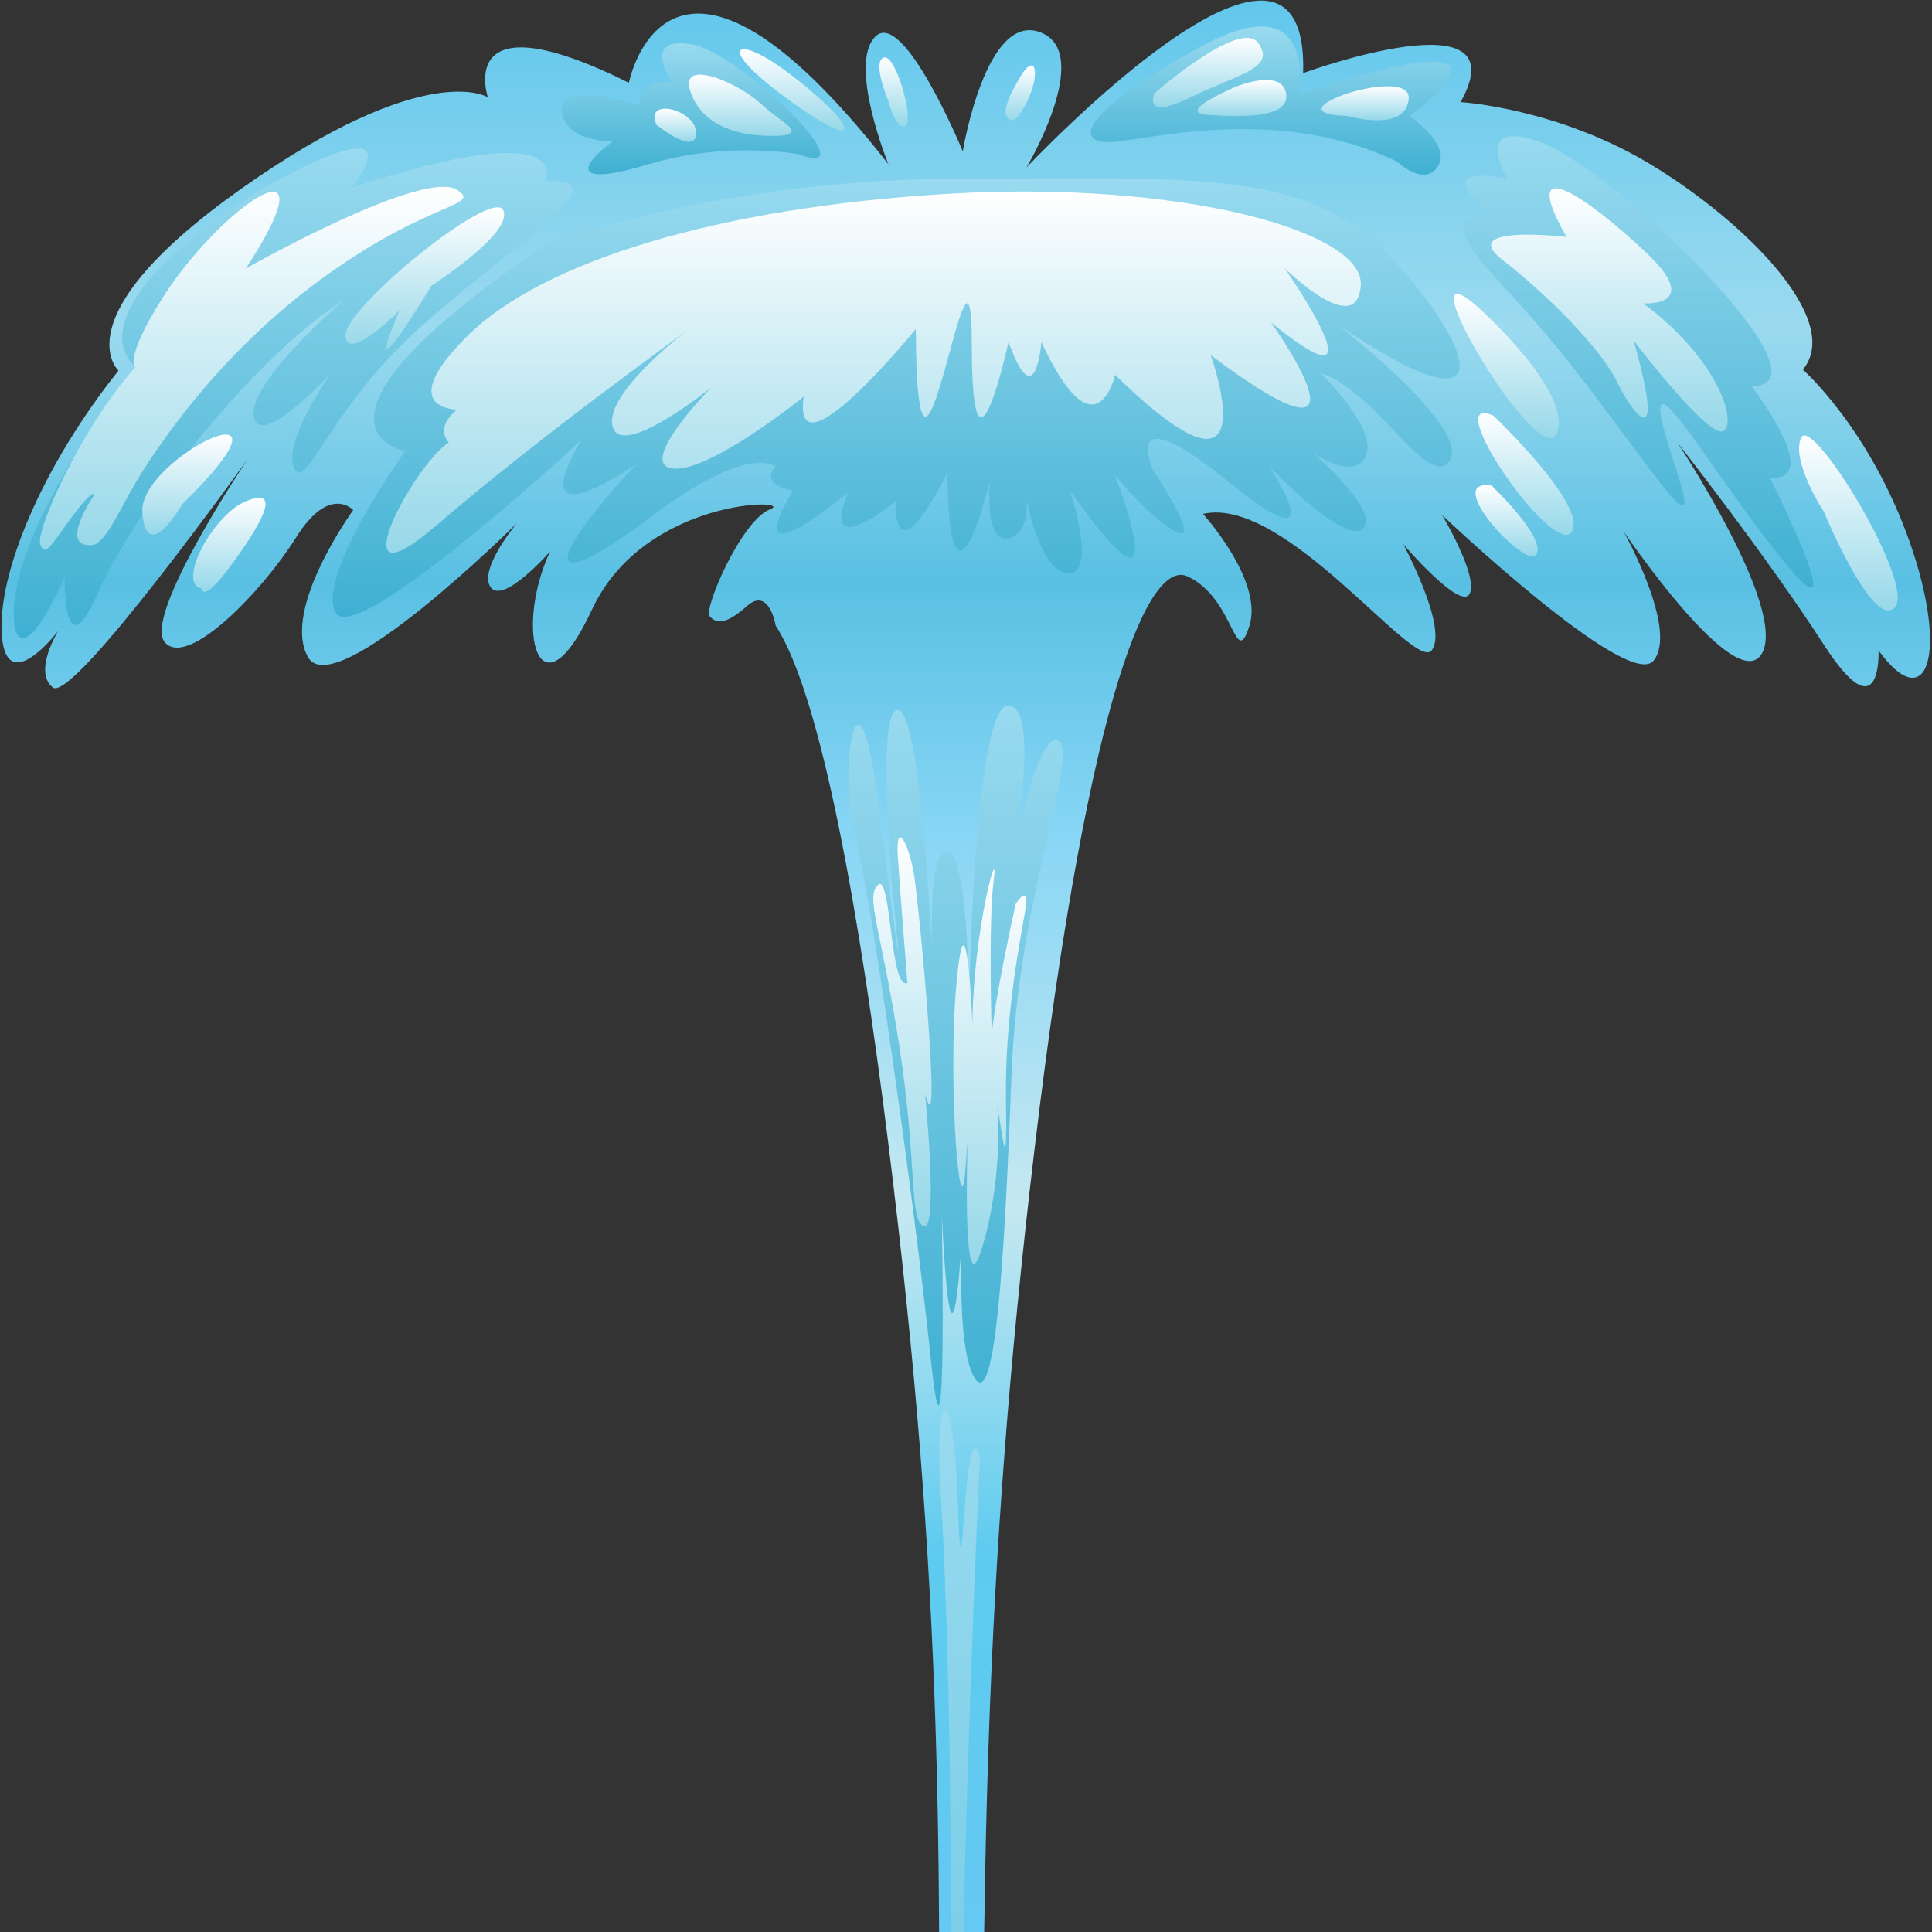 <?xml version="1.0" encoding="utf-8"?>
<!-- Generator: Adobe Illustrator 25.2.0, SVG Export Plug-In . SVG Version: 6.00 Build 0)  -->
<svg version="1.1" id="Layer_1" xmlns="http://www.w3.org/2000/svg" xmlns:xlink="http://www.w3.org/1999/xlink" x="0px" y="0px"
	 viewBox="0 0 600 600" style="enable-background:new 0 0 600 600;" xml:space="preserve">
<rect x="0" y="0" width="600" height="600" fill="#333333" stroke="none"/>
<style type="text/css">
	.st0{clip-path:url(#SVGID_2_);fill:url(#SVGID_3_);}
	.st1{clip-path:url(#SVGID_5_);fill:url(#SVGID_6_);}
	.st2{clip-path:url(#SVGID_8_);fill:url(#SVGID_9_);}
	.st3{clip-path:url(#SVGID_11_);fill:url(#SVGID_12_);}
	.st4{clip-path:url(#SVGID_14_);fill:url(#SVGID_15_);}
	.st5{clip-path:url(#SVGID_17_);fill:url(#SVGID_18_);}
	.st6{clip-path:url(#SVGID_20_);fill:url(#SVGID_21_);}
	.st7{clip-path:url(#SVGID_23_);fill:url(#SVGID_24_);}
	.st8{clip-path:url(#SVGID_26_);fill:url(#SVGID_27_);}
	.st9{clip-path:url(#SVGID_29_);fill:url(#SVGID_30_);}
	.st10{clip-path:url(#SVGID_32_);fill:url(#SVGID_33_);}
	.st11{clip-path:url(#SVGID_35_);fill:url(#SVGID_36_);}
	.st12{clip-path:url(#SVGID_38_);fill:url(#SVGID_39_);}
	.st13{clip-path:url(#SVGID_41_);fill:url(#SVGID_42_);}
	.st14{clip-path:url(#SVGID_44_);fill:url(#SVGID_45_);}
	.st15{clip-path:url(#SVGID_47_);fill:url(#SVGID_48_);}
	.st16{clip-path:url(#SVGID_50_);fill:url(#SVGID_51_);}
	.st17{clip-path:url(#SVGID_53_);fill:url(#SVGID_54_);}
	.st18{clip-path:url(#SVGID_56_);fill:url(#SVGID_57_);}
	.st19{clip-path:url(#SVGID_59_);fill:url(#SVGID_60_);}
	.st20{clip-path:url(#SVGID_62_);fill:url(#SVGID_63_);}
	.st21{clip-path:url(#SVGID_65_);fill:url(#SVGID_66_);}
	.st22{clip-path:url(#SVGID_68_);fill:url(#SVGID_69_);}
	.st23{clip-path:url(#SVGID_71_);fill:url(#SVGID_72_);}
	.st24{clip-path:url(#SVGID_74_);fill:url(#SVGID_75_);}
	.st25{clip-path:url(#SVGID_77_);fill:url(#SVGID_78_);}
	.st26{clip-path:url(#SVGID_80_);fill:url(#SVGID_81_);}
	.st27{clip-path:url(#SVGID_83_);fill:url(#SVGID_84_);}
</style>
<g>
	<g>
		<defs>
			<path id="SVGID_1_" d="M275.8,354.5c-8.6-68.8-20.5-138-34.9-160.2c0,0-2-12.2-8.9-6.1c-6.9,6.1-9.6,5.4-11.6,3.2
				c-2-2.3,9.9-29.8,18.7-33.2c8.8-3.4-38.9-4.1-55.3,31.2c-16.4,35.2-24.3,6.3-13-18.1c0,0-14.4,16.5-18.4,11.1
				c-4-5.4,8.1-19.9,8.1-19.9s-56.7,56.4-64.9,41.5c-8.2-14.9,14.1-45.6,14.1-45.6s-7.4-8.1-17.8,8.6
				c-10.5,16.7-33.6,40.6-40.7,32.5c-7.1-8.1,25.7-56.9,25.7-56.9s-54.3,75.9-60.5,70.9c-6.2-5,1.7-17.6,1.7-17.6
				s-15.8,20.8-17.5,1.8c-1.7-19,12.4-52.8,36.2-82.6c0,0-18.4-16.7,38.7-56.9c57.1-40.2,76-28,76-28s-10.7-31.6,43.8-4.5
				c0,0,12.2-62.3,80.6,25.3c0,0-12.7-31.2-4-39.7c8.8-8.6,27.1,35.7,27.1,35.7s7.1-43.3,24-37c17,6.3-4.2,42-4.2,42
				s87.9-93.5,85.9-29.3c0,0,67.8-24.8,48.9,9c0,0,30,1.8,59.1,19.4c29.1,17.6,59.9,48.3,47.2,63.7c0,0,20.6,18.1,33.1,53.3
				c12.4,35.2,5.4,54.6-9.6,33.9c0,0,1.1,26.2-17-1.8c-18.1-28-45.5-62.8-45.5-62.8s34.2,51.5,26.3,65.5c-7.9,14-43-37.9-43-37.9
				s17.2,30.7,9.3,40.2c-7.9,9.5-65.6-45.2-65.6-45.2s11.3,19,8.5,24.4c-2.8,5.4-20.6-15.4-20.6-15.4s14.1,26.2,8.8,33
				c-5.4,6.8-45.5-48.3-71-42.4c0,0,18.9,20.8,14.4,34.8c-4.5,14-4.5-8.6-19.2-15.4c-11.3-5.2-30.1,32-47.5,177.7
				c-16.2,136-16.2,226.4-16.2,365.4h-14.4C292.7,578.7,293.3,494.8,275.8,354.5"/>
		</defs>
		<clipPath id="SVGID_2_">
			<use xlink:href="#SVGID_1_"  style="overflow:visible;"/>
		</clipPath>
		<linearGradient id="SVGID_3_" gradientUnits="userSpaceOnUse" x1="302.244" y1="721.877" x2="302.244" y2="-1.190118e-02">
			<stop  offset="0" style="stop-color:#36A8CA"/>
			<stop  offset="0.17" style="stop-color:#64C9F3"/>
			<stop  offset="0.33" style="stop-color:#5DCBEF"/>
			<stop  offset="0.48" style="stop-color:#C5E8F1"/>
			<stop  offset="0.64" style="stop-color:#88D6F5"/>
			<stop  offset="0.75" style="stop-color:#59C0E3"/>
			<stop  offset="0.86" style="stop-color:#9BDAEF"/>
			<stop  offset="1" style="stop-color:#61C7EC"/>
		</linearGradient>
		<rect x="-1.1" y="-41.6" class="st0" width="606.7" height="763.5"/>
	</g>
	<g>
		<defs>
			<path id="SVGID_4_" d="M294.2,146.9c0,0-16.1,33.2-16.1,8.8c0,0-23.7,19.6-14.8-2.7c0,0-34.8,29.1-17-0.7c0,0-10.6-1.4-5.5-7.4
				c0,0-8.1-7.5-38.6,15.6c-30.5,23-36.5,18.3-4.7-16.3c0,0-36,25.1-17-7.5c0,0-70.3,65-76.3,53.5c-6.1-11.5,21.6-50.1,21.6-50.1
				s-40.7-7.4,45-65c0,0,55.6-19.6,126.8-19.6c71.2,0,107.7-3.4,133.6,23.7c25.9,27.1,38.2,58.2-15.7,21.7c0,0,41.1,31.8,34.8,42
				c-6.4,10.2-22.9-21.7-40.3-27.1c0,0,21.2,20.3,12.7,27.8c-8.5,7.5-33.1-18.3-33.1-18.3s38.2,29.1,34.3,37.9
				c-3.8,8.8-29.7-18.3-29.7-18.3s21.6,32.5-12.7,4.7c-34.4-27.8-23.3-3.4-23.3-3.4s15.3,23,7.2,19c-8.1-4.1-19.1-17.6-19.1-17.6
				s20.8,54.2-14,4.7c0,0,8.5,25.7-0.4,25.7c-8.9,0-13.1-23-13.1-23s1.3,10.8-5.9,12.2c-7.2,1.4-5.5-17.6-5.5-17.6
				S295,199.7,294.2,146.9"/>
		</defs>
		<clipPath id="SVGID_5_">
			<use xlink:href="#SVGID_4_"  style="overflow:visible;"/>
		</clipPath>
		<linearGradient id="SVGID_6_" gradientUnits="userSpaceOnUse" x1="277.221" y1="191.62" x2="277.221" y2="55.279">
			<stop  offset="0" style="stop-color:#3FB0D2"/>
			<stop  offset="1" style="stop-color:#99DAEF"/>
		</linearGradient>
		<rect x="85.1" y="52.1" class="st1" width="384.2" height="149.7"/>
	</g>
	<g>
		<defs>
			<path id="SVGID_7_" d="M171.9,67.1c5.4-4.8,11.2-11.7-2.6-10.8c0,0,10.2-21-60.2,2c0,0,17.5-21-11.9-7.8
				C67.8,63.7,24.3,96.9,42.1,114c0,0-41.8,53-37.5,80.8c0,0,1.9,14.2,15.5-15.6c0,0-0.6,29.8,10.2,5.1c10.8-24.7,47-72.3,76.1-90.8
				c0,0-29.5,25.4-27.6,35.9c1.9,10.5,23.7-13.2,23.7-13.2s-14.8,21.3-11.2,29.1c3.6,7.8,10.8-17.6,37.7-42.3
				C143.5,89.8,157.8,79.5,171.9,67.1"/>
		</defs>
		<clipPath id="SVGID_8_">
			<use xlink:href="#SVGID_7_"  style="overflow:visible;"/>
		</clipPath>
		<linearGradient id="SVGID_9_" gradientUnits="userSpaceOnUse" x1="91.71" y1="198.168" x2="91.71" y2="46.219">
			<stop  offset="0" style="stop-color:#3FB0D2"/>
			<stop  offset="1" style="stop-color:#99DAEF"/>
		</linearGradient>
		<rect x="0.3" y="35.3" class="st2" width="182.8" height="173.7"/>
	</g>
	<g>
		<defs>
			<path id="SVGID_10_" d="M248.2,47.9c0,0-22.4-4.2-46.4,3c-24.1,7.3-22.3,1-11.4-7.1c0,0-14.4,0.7-15.9-9.1c-1.5-9.8,24-2,24-2
				s0.4-8.5,10.2-7.1c0,0-9.8-14.3,5.7-11.9C229.8,16.1,270.5,56.4,248.2,47.9"/>
		</defs>
		<clipPath id="SVGID_11_">
			<use xlink:href="#SVGID_10_"  style="overflow:visible;"/>
		</clipPath>
		<linearGradient id="SVGID_12_" gradientUnits="userSpaceOnUse" x1="221.677" y1="54.113" x2="221.677" y2="13.39">
			<stop  offset="0" style="stop-color:#3FB0D2"/>
			<stop  offset="1" style="stop-color:#99DAEF"/>
		</linearGradient>
		<rect x="172.9" y="11.2" class="st3" width="97.6" height="47"/>
	</g>
	<g>
		<defs>
			<path id="SVGID_13_" d="M433.9,50.2c0,0,8.5,8.1,12.7,1.4c4.2-6.8-8.9-15.6-8.9-15.6s45.8-32.9-34.3-6.8c0,0,6.1-34.6-30.1-14.9
				c-36.2,19.7-39.4,29.1-30.1,29.8C352.5,44.8,394.7,31.3,433.9,50.2"/>
		</defs>
		<clipPath id="SVGID_14_">
			<use xlink:href="#SVGID_13_"  style="overflow:visible;"/>
		</clipPath>
		<linearGradient id="SVGID_15_" gradientUnits="userSpaceOnUse" x1="408.672" y1="54.292" x2="408.672" y2="8.277">
			<stop  offset="0" style="stop-color:#3FB0D2"/>
			<stop  offset="1" style="stop-color:#99DAEF"/>
		</linearGradient>
		<rect x="333.8" y="-5.4" class="st4" width="149.7" height="63.8"/>
	</g>
	<g>
		<defs>
			<path id="SVGID_16_" d="M468.2,55.6c0,0-11.7-19.6,10.8-11.2c22.5,8.5,92.2,75.5,64.9,75.5c0,0,23.1,29.8,5.7,28.4
				c0,0,25.9,51.5,6.1,28.1c-19.7-23.4-39.9-58.6-40.1-49.4c-0.2,9.1,17.2,45.4-0.2,22.7c-17.4-22.7-27.1-37.9-50.2-62.6
				c-23.1-24.7-1.5-19.6-1.5-19.6S441.7,50.2,468.2,55.6"/>
		</defs>
		<clipPath id="SVGID_17_">
			<use xlink:href="#SVGID_16_"  style="overflow:visible;"/>
		</clipPath>
		<linearGradient id="SVGID_18_" gradientUnits="userSpaceOnUse" x1="508.643" y1="182.65" x2="508.643" y2="42.362">
			<stop  offset="0" style="stop-color:#3FB0D2"/>
			<stop  offset="1" style="stop-color:#99DAEF"/>
		</linearGradient>
		<rect x="441.7" y="36" class="st5" width="133.8" height="163.9"/>
	</g>
	<g>
		<defs>
			<path id="SVGID_19_" d="M312,278.1c0,0,9.3-51.5,16.5-48.1c7.2,3.4-12.3,47.4-14.4,104.3c-2.1,56.9-5.1,106.3-11.9,92.8
				c-6.8-13.5-2.2-66.2-2.2-66.2s-3.7,93.3-7.5,16.7c0,0,1.7,93.5-3.4,44.7c-5.1-48.8-18.7-145.6-23.7-163.2
				c-5.1-17.6,0.8-62.3,7.6-8.1c6.8,54.2,5.9,43.3,5.9,43.3s-8.1-74.5,0-73.8c8.1,0.7,11.4,94.1,11.4,94.1s-3.8-48.8,3.4-50.1
				c7.2-1.4,7.2,46.7,7.2,46.7s1.7-94.8,12.7-92.1C324.7,221.9,312,278.1,312,278.1"/>
		</defs>
		<clipPath id="SVGID_20_">
			<use xlink:href="#SVGID_19_"  style="overflow:visible;"/>
		</clipPath>
		<linearGradient id="SVGID_21_" gradientUnits="userSpaceOnUse" x1="297.995" y1="436.495" x2="297.995" y2="219.157">
			<stop  offset="0" style="stop-color:#3FB0D2"/>
			<stop  offset="1" style="stop-color:#99DAEF"/>
		</linearGradient>
		<rect x="260.3" y="196.9" class="st6" width="75.5" height="274.3"/>
	</g>
	<g>
		<defs>
			<path id="SVGID_22_" d="M284.4,102.2c0,0-38.6,47.4-34.8,21c0,0-29.3,23.7-40.7,22.3c-11.4-1.4,11.9-25.1,11.9-25.1
				s-27.6,22.3-30.5,12.2c-3-10.2,22.9-29.8,22.9-29.8s-46.2,33.2-77.6,60.3c-31.4,27.1-7.6-18.3,3.8-25.7c0,0-4.7-4.1,2.5-10.2
				c0,0-19.9,0,3.4-23c23.3-23,77.4-39.7,148.8-44c71.4-4.3,129.6,11.3,128.5,28.4c-1.1,17.1-23.7-5.4-23.7-5.4s33.1,47.4-4.2,16.9
				c0,0,37.3,52.1-18.7,10.2c0,0,19.5,54.2-29.7,6.1c0,0-5.9,26.4-22.9-10.2c0,0-1.7,23.7-10.2,0c0,0-11.4,52.2-11.4,0.7
				C301.8,55.5,284.9,182.1,284.4,102.2"/>
		</defs>
		<clipPath id="SVGID_23_">
			<use xlink:href="#SVGID_22_"  style="overflow:visible;"/>
		</clipPath>
		<linearGradient id="SVGID_24_" gradientUnits="userSpaceOnUse" x1="268.104" y1="171.707" x2="268.104" y2="59.495">
			<stop  offset="0" style="stop-color:#96D8E9"/>
			<stop  offset="1" style="stop-color:#FFFFFF"/>
		</linearGradient>
		<rect x="104.2" y="55.5" class="st7" width="327.8" height="134.8"/>
	</g>
	<g>
		<defs>
			<path id="SVGID_25_" d="M62.7,182.8c0,0,0,5.4,10.2-8.8c10.2-14.2,13.6-22.5,3.4-18.3C66.1,159.9,54.6,181.4,62.7,182.8"/>
		</defs>
		<clipPath id="SVGID_26_">
			<use xlink:href="#SVGID_25_"  style="overflow:visible;"/>
		</clipPath>
		<linearGradient id="SVGID_27_" gradientUnits="userSpaceOnUse" x1="70.503" y1="183.816" x2="70.503" y2="154.574">
			<stop  offset="0" style="stop-color:#96D8E9"/>
			<stop  offset="1" style="stop-color:#FFFFFF"/>
		</linearGradient>
		<rect x="54.6" y="151.5" class="st8" width="31.8" height="36.7"/>
	</g>
	<g>
		<defs>
			<path id="SVGID_28_" d="M44.7,145.7c-7,10.8-11.6,23.3-16.2,23.6c-10.6,0.7,0.8-15.6,0.8-15.6s-0.1-2.4-6.8,6.6
				c-6.7,9-8.4,12.9-10,8.8c-1.6-4.1,12.9-36.7,29.5-55c0,0-3.6-2.4,8.3-21.3c11.9-19,32-36.2,35.8-32.8c3.8,3.4-9.8,23.4-9.8,23.4
				s55.1-31.2,65.7-24.4c7.1,4.5-6,3.9-31.3,20.2C86.5,94.6,63.6,116.5,44.7,145.7"/>
		</defs>
		<clipPath id="SVGID_29_">
			<use xlink:href="#SVGID_28_"  style="overflow:visible;"/>
		</clipPath>
		<linearGradient id="SVGID_30_" gradientUnits="userSpaceOnUse" x1="80.131" y1="170.72" x2="80.131" y2="57.88">
			<stop  offset="0" style="stop-color:#96D8E9"/>
			<stop  offset="1" style="stop-color:#FFFFFF"/>
		</linearGradient>
		<rect x="11" y="52.1" class="st9" width="138.2" height="121.1"/>
	</g>
	<g>
		<defs>
			<path id="SVGID_31_" d="M124.1,96.4c0,0-16.5,16.6-16.8,7.8c-0.2-8.8,45.8-46.1,49-38.9c3.2,7.1-22.3,23.4-22.3,23.4
				S110.8,127.3,124.1,96.4"/>
		</defs>
		<clipPath id="SVGID_32_">
			<use xlink:href="#SVGID_31_"  style="overflow:visible;"/>
		</clipPath>
		<linearGradient id="SVGID_33_" gradientUnits="userSpaceOnUse" x1="133.36" y1="108.38" x2="133.36" y2="64.428">
			<stop  offset="0" style="stop-color:#96D8E9"/>
			<stop  offset="1" style="stop-color:#FFFFFF"/>
		</linearGradient>
		<rect x="107.2" y="58.2" class="st10" width="52.4" height="69.1"/>
	</g>
	<g>
		<defs>
			<path id="SVGID_34_" d="M56.5,156.7c0,0-11,19.3-12.3,2.4C42.9,142.2,98.3,115.7,56.5,156.7"/>
		</defs>
		<clipPath id="SVGID_35_">
			<use xlink:href="#SVGID_34_"  style="overflow:visible;"/>
		</clipPath>
		<linearGradient id="SVGID_36_" gradientUnits="userSpaceOnUse" x1="70.599" y1="166.056" x2="70.599" y2="134.931">
			<stop  offset="0" style="stop-color:#96D8E9"/>
			<stop  offset="1" style="stop-color:#FFFFFF"/>
		</linearGradient>
		<rect x="42.9" y="115.7" class="st11" width="55.3" height="60.3"/>
	</g>
	<g>
		<defs>
			<path id="SVGID_37_" d="M244.4,41.9c0,0-0.2,0-0.6,0.1c-3.7,0.4-22.1,1.5-28.4-11.2c-7-14.2,13.4-5.4,20.4,1
				C242.7,38.2,248.7,40.2,244.4,41.9"/>
		</defs>
		<clipPath id="SVGID_38_">
			<use xlink:href="#SVGID_37_"  style="overflow:visible;"/>
		</clipPath>
		<linearGradient id="SVGID_39_" gradientUnits="userSpaceOnUse" x1="228.506" y1="42.183" x2="228.506" y2="23.077">
			<stop  offset="0" style="stop-color:#96D8E9"/>
			<stop  offset="1" style="stop-color:#FFFFFF"/>
		</linearGradient>
		<rect x="208.3" y="16.5" class="st12" width="40.4" height="27"/>
	</g>
	<g>
		<defs>
			<path id="SVGID_40_" d="M203.8,38.7c0,0,12.3,10,12.4,2.7C216.3,34.1,200.1,29.9,203.8,38.7"/>
		</defs>
		<clipPath id="SVGID_41_">
			<use xlink:href="#SVGID_40_"  style="overflow:visible;"/>
		</clipPath>
		<linearGradient id="SVGID_42_" gradientUnits="userSpaceOnUse" x1="208.203" y1="44.066" x2="208.203" y2="33.751">
			<stop  offset="0" style="stop-color:#96D8E9"/>
			<stop  offset="1" style="stop-color:#FFFFFF"/>
		</linearGradient>
		<rect x="200.1" y="29.9" class="st13" width="16.1" height="18.8"/>
	</g>
	<g>
		<defs>
			<path id="SVGID_43_" d="M242.5,29.2c26.4,19.8,25.5,11.1,2.7-6.3C229,10.5,221.8,13.7,242.5,29.2"/>
		</defs>
		<clipPath id="SVGID_44_">
			<use xlink:href="#SVGID_43_"  style="overflow:visible;"/>
		</clipPath>
		<linearGradient id="SVGID_45_" gradientUnits="userSpaceOnUse" x1="245.331" y1="40.568" x2="245.331" y2="15.274">
			<stop  offset="0" style="stop-color:#96D8E9"/>
			<stop  offset="1" style="stop-color:#FFFFFF"/>
		</linearGradient>
		<rect x="221.8" y="10.5" class="st14" width="47" height="38.4"/>
	</g>
	<g>
		<defs>
			<path id="SVGID_46_" d="M275.8,31.1c0,0,2.6,9.8,5.4,8c2.8-1.9-3.1-22.7-6.8-21.2C270.8,19.4,275.8,31.1,275.8,31.1"/>
		</defs>
		<clipPath id="SVGID_47_">
			<use xlink:href="#SVGID_46_"  style="overflow:visible;"/>
		</clipPath>
		<linearGradient id="SVGID_48_" gradientUnits="userSpaceOnUse" x1="277.377" y1="39.313" x2="277.377" y2="17.785">
			<stop  offset="0" style="stop-color:#96D8E9"/>
			<stop  offset="1" style="stop-color:#FFFFFF"/>
		</linearGradient>
		<rect x="270.8" y="16.4" class="st15" width="13.3" height="24.6"/>
	</g>
	<g>
		<defs>
			<path id="SVGID_49_" d="M312.9,36.5c0,0,1.6,3.9,5.9-4.6c4.3-8.5,3-15.9-1.6-8.6C312.7,30.6,311.3,35.3,312.9,36.5"/>
		</defs>
		<clipPath id="SVGID_50_">
			<use xlink:href="#SVGID_49_"  style="overflow:visible;"/>
		</clipPath>
		<linearGradient id="SVGID_51_" gradientUnits="userSpaceOnUse" x1="317.239" y1="37.429" x2="317.239" y2="20.386">
			<stop  offset="0" style="stop-color:#96D8E9"/>
			<stop  offset="1" style="stop-color:#FFFFFF"/>
		</linearGradient>
		<rect x="311.3" y="16" class="st16" width="12" height="24.4"/>
	</g>
	<g>
		<defs>
			<path id="SVGID_52_" d="M383.9,26.9c0,0-19.5,8.1-8.7,8.8c10.8,0.7,25.7,1,24.2-6.8C397.9,21.1,383.9,26.9,383.9,26.9"/>
		</defs>
		<clipPath id="SVGID_53_">
			<use xlink:href="#SVGID_52_"  style="overflow:visible;"/>
		</clipPath>
		<linearGradient id="SVGID_54_" gradientUnits="userSpaceOnUse" x1="382.593" y1="35.994" x2="382.593" y2="24.782">
			<stop  offset="0" style="stop-color:#96D8E9"/>
			<stop  offset="1" style="stop-color:#FFFFFF"/>
		</linearGradient>
		<rect x="364.4" y="21.1" class="st17" width="36.5" height="15.6"/>
	</g>
	<g>
		<defs>
			<path id="SVGID_55_" d="M358.6,28.9c0,0-4.2,8.8,11,1.4c15.3-7.5,26.7-9.1,21.2-16.9C385.3,5.5,358.6,28.9,358.6,28.9"/>
		</defs>
		<clipPath id="SVGID_56_">
			<use xlink:href="#SVGID_55_"  style="overflow:visible;"/>
		</clipPath>
		<linearGradient id="SVGID_57_" gradientUnits="userSpaceOnUse" x1="375.382" y1="33.213" x2="375.382" y2="11.686">
			<stop  offset="0" style="stop-color:#96D8E9"/>
			<stop  offset="1" style="stop-color:#FFFFFF"/>
		</linearGradient>
		<rect x="354.4" y="5.5" class="st18" width="42" height="32.2"/>
	</g>
	<g>
		<defs>
			<path id="SVGID_58_" d="M418.4,36c0,0,18.3,5.4,19.1-5.4C438.3,19.8,392.5,35.3,418.4,36"/>
		</defs>
		<clipPath id="SVGID_59_">
			<use xlink:href="#SVGID_58_"  style="overflow:visible;"/>
		</clipPath>
		<linearGradient id="SVGID_60_" gradientUnits="userSpaceOnUse" x1="415.402" y1="37.339" x2="415.402" y2="26.755">
			<stop  offset="0" style="stop-color:#96D8E9"/>
			<stop  offset="1" style="stop-color:#FFFFFF"/>
		</linearGradient>
		<rect x="392.5" y="19.8" class="st19" width="45.7" height="21.6"/>
	</g>
	<g>
		<defs>
			<path id="SVGID_61_" d="M458.9,95.3c0,0,29.7,26.4,24.6,39.3C478.4,147.4,434.3,73.6,458.9,95.3"/>
		</defs>
		<clipPath id="SVGID_62_">
			<use xlink:href="#SVGID_61_"  style="overflow:visible;"/>
		</clipPath>
		<linearGradient id="SVGID_63_" gradientUnits="userSpaceOnUse" x1="461.465" y1="136.096" x2="461.465" y2="91.248">
			<stop  offset="0" style="stop-color:#96D8E9"/>
			<stop  offset="1" style="stop-color:#FFFFFF"/>
		</linearGradient>
		<rect x="434.3" y="73.6" class="st20" width="54.3" height="73.8"/>
	</g>
	<g>
		<defs>
			<path id="SVGID_64_" d="M463.8,129.1c0,0,29.9,28.4,24.2,36.2C482.2,173.1,446.4,121.3,463.8,129.1"/>
		</defs>
		<clipPath id="SVGID_65_">
			<use xlink:href="#SVGID_64_"  style="overflow:visible;"/>
		</clipPath>
		<linearGradient id="SVGID_66_" gradientUnits="userSpaceOnUse" x1="470.052" y1="166.145" x2="470.052" y2="128.293">
			<stop  offset="0" style="stop-color:#96D8E9"/>
			<stop  offset="1" style="stop-color:#FFFFFF"/>
		</linearGradient>
		<rect x="446.4" y="121.3" class="st21" width="47.3" height="51.8"/>
	</g>
	<g>
		<defs>
			<path id="SVGID_67_" d="M463.2,150.8c0,0,16.8,15.9,14,21.3C474.4,177.6,447.3,148.4,463.2,150.8"/>
		</defs>
		<clipPath id="SVGID_68_">
			<use xlink:href="#SVGID_67_"  style="overflow:visible;"/>
		</clipPath>
		<linearGradient id="SVGID_69_" gradientUnits="userSpaceOnUse" x1="463.586" y1="172.783" x2="463.586" y2="150.628">
			<stop  offset="0" style="stop-color:#96D8E9"/>
			<stop  offset="1" style="stop-color:#FFFFFF"/>
		</linearGradient>
		<rect x="447.3" y="148.4" class="st22" width="32.7" height="29.1"/>
	</g>
	<g>
		<defs>
			<path id="SVGID_70_" d="M486.5,73.6c0,0-34.3-4.1-19.9,7.1c14.4,11.2,30.7,27.8,35.6,37.9c4.9,10.2,15.5,23.7,5.1-12.9
				c0,0,23.7,31.2,28,28.1c4.2-3-1.9-22.4-25-39.6c0,0,18.9,1.4,1.1-15.6C493.5,61.7,470.8,45.8,486.5,73.6"/>
		</defs>
		<clipPath id="SVGID_71_">
			<use xlink:href="#SVGID_70_"  style="overflow:visible;"/>
		</clipPath>
		<linearGradient id="SVGID_72_" gradientUnits="userSpaceOnUse" x1="495.814" y1="134.123" x2="495.814" y2="58.508">
			<stop  offset="0" style="stop-color:#96D8E9"/>
			<stop  offset="1" style="stop-color:#FFFFFF"/>
		</linearGradient>
		<rect x="452.1" y="45.8" class="st23" width="87.4" height="96.5"/>
	</g>
	<g>
		<defs>
			<path id="SVGID_73_" d="M566.4,158.9c0,0-10.4-15.9-7-23c3.4-7.1,35.8,45.7,29,52.8C581.7,195.8,566.4,158.9,566.4,158.9"/>
		</defs>
		<clipPath id="SVGID_74_">
			<use xlink:href="#SVGID_73_"  style="overflow:visible;"/>
		</clipPath>
		<linearGradient id="SVGID_75_" gradientUnits="userSpaceOnUse" x1="575.643" y1="189.646" x2="575.643" y2="135.2">
			<stop  offset="0" style="stop-color:#96D8E9"/>
			<stop  offset="1" style="stop-color:#FFFFFF"/>
		</linearGradient>
		<rect x="556" y="128.8" class="st24" width="39.2" height="67"/>
	</g>
	<g>
		<defs>
			<path id="SVGID_76_" d="M315.4,280.8c0,0-6.6,29.8-7.4,40.6c0,0-1.1-34.9,0.6-48.1c1.7-13.2-6.4,15.9-6.6,44.7
				c0,0-1.9-44.7-4.9-13.2c-3,31.5,1.3,83,2.9,56.1c1.6-26.9-2.6,52.9,5.2,25.9c7.9-27,3.3-51,4.9-41.1c1.6,9.8,2.7,19.8,2.3-4.6
				c-0.3-24.4,3.9-46.4,5.8-57.2C320.2,273,315.4,280.8,315.4,280.8"/>
		</defs>
		<clipPath id="SVGID_77_">
			<use xlink:href="#SVGID_76_"  style="overflow:visible;"/>
		</clipPath>
		<linearGradient id="SVGID_78_" gradientUnits="userSpaceOnUse" x1="307.164" y1="392.453" x2="307.164" y2="270.105">
			<stop  offset="0" style="stop-color:#96D8E9"/>
			<stop  offset="1" style="stop-color:#FFFFFF"/>
		</linearGradient>
		<rect x="294.2" y="260.2" class="st25" width="26" height="153.6"/>
	</g>
	<g>
		<defs>
			<path id="SVGID_79_" d="M281.8,305.2c0,0-2.3-28.8-3-39.6c-0.6-10.8,3.2-4.1,4.9,5.1c1.7,9.1,9.1,89.4,3.6,69.1
				c0,0,4.2,42.7-0.4,41c-4.7-1.7-1.9-19-7.6-55.9c-5.7-36.9-10.7-46.4-6.6-50.1C276.8,271,276.4,308,281.8,305.2"/>
		</defs>
		<clipPath id="SVGID_80_">
			<use xlink:href="#SVGID_79_"  style="overflow:visible;"/>
		</clipPath>
		<linearGradient id="SVGID_81_" gradientUnits="userSpaceOnUse" x1="280.659" y1="380.792" x2="280.659" y2="260.059">
			<stop  offset="0" style="stop-color:#96D8E9"/>
			<stop  offset="1" style="stop-color:#FFFFFF"/>
		</linearGradient>
		<rect x="268.5" y="254.8" class="st26" width="24.3" height="127.7"/>
	</g>
	<g>
		<defs>
			<path id="SVGID_82_" d="M304.3,452.4c0,0-6.2,133.6-5.7,208.6c0.6,74.9-3.7-19.4-3.4-64.6c0.3-45.2-1.1-101.7-3.1-133.6
				c-2-31.9,4-36.1,5.4,5C298.9,508.9,299.2,435.7,304.3,452.4"/>
		</defs>
		<clipPath id="SVGID_83_">
			<use xlink:href="#SVGID_82_"  style="overflow:visible;"/>
		</clipPath>
		<linearGradient id="SVGID_84_" gradientUnits="userSpaceOnUse" x1="297.188" y1="688.994" x2="297.188" y2="437.93">
			<stop  offset="0" style="stop-color:#6DC9E3"/>
			<stop  offset="1" style="stop-color:#99DAEF"/>
		</linearGradient>
		<rect x="290.1" y="426.7" class="st27" width="14.2" height="309.3"/>
	</g>
</g>
</svg>
